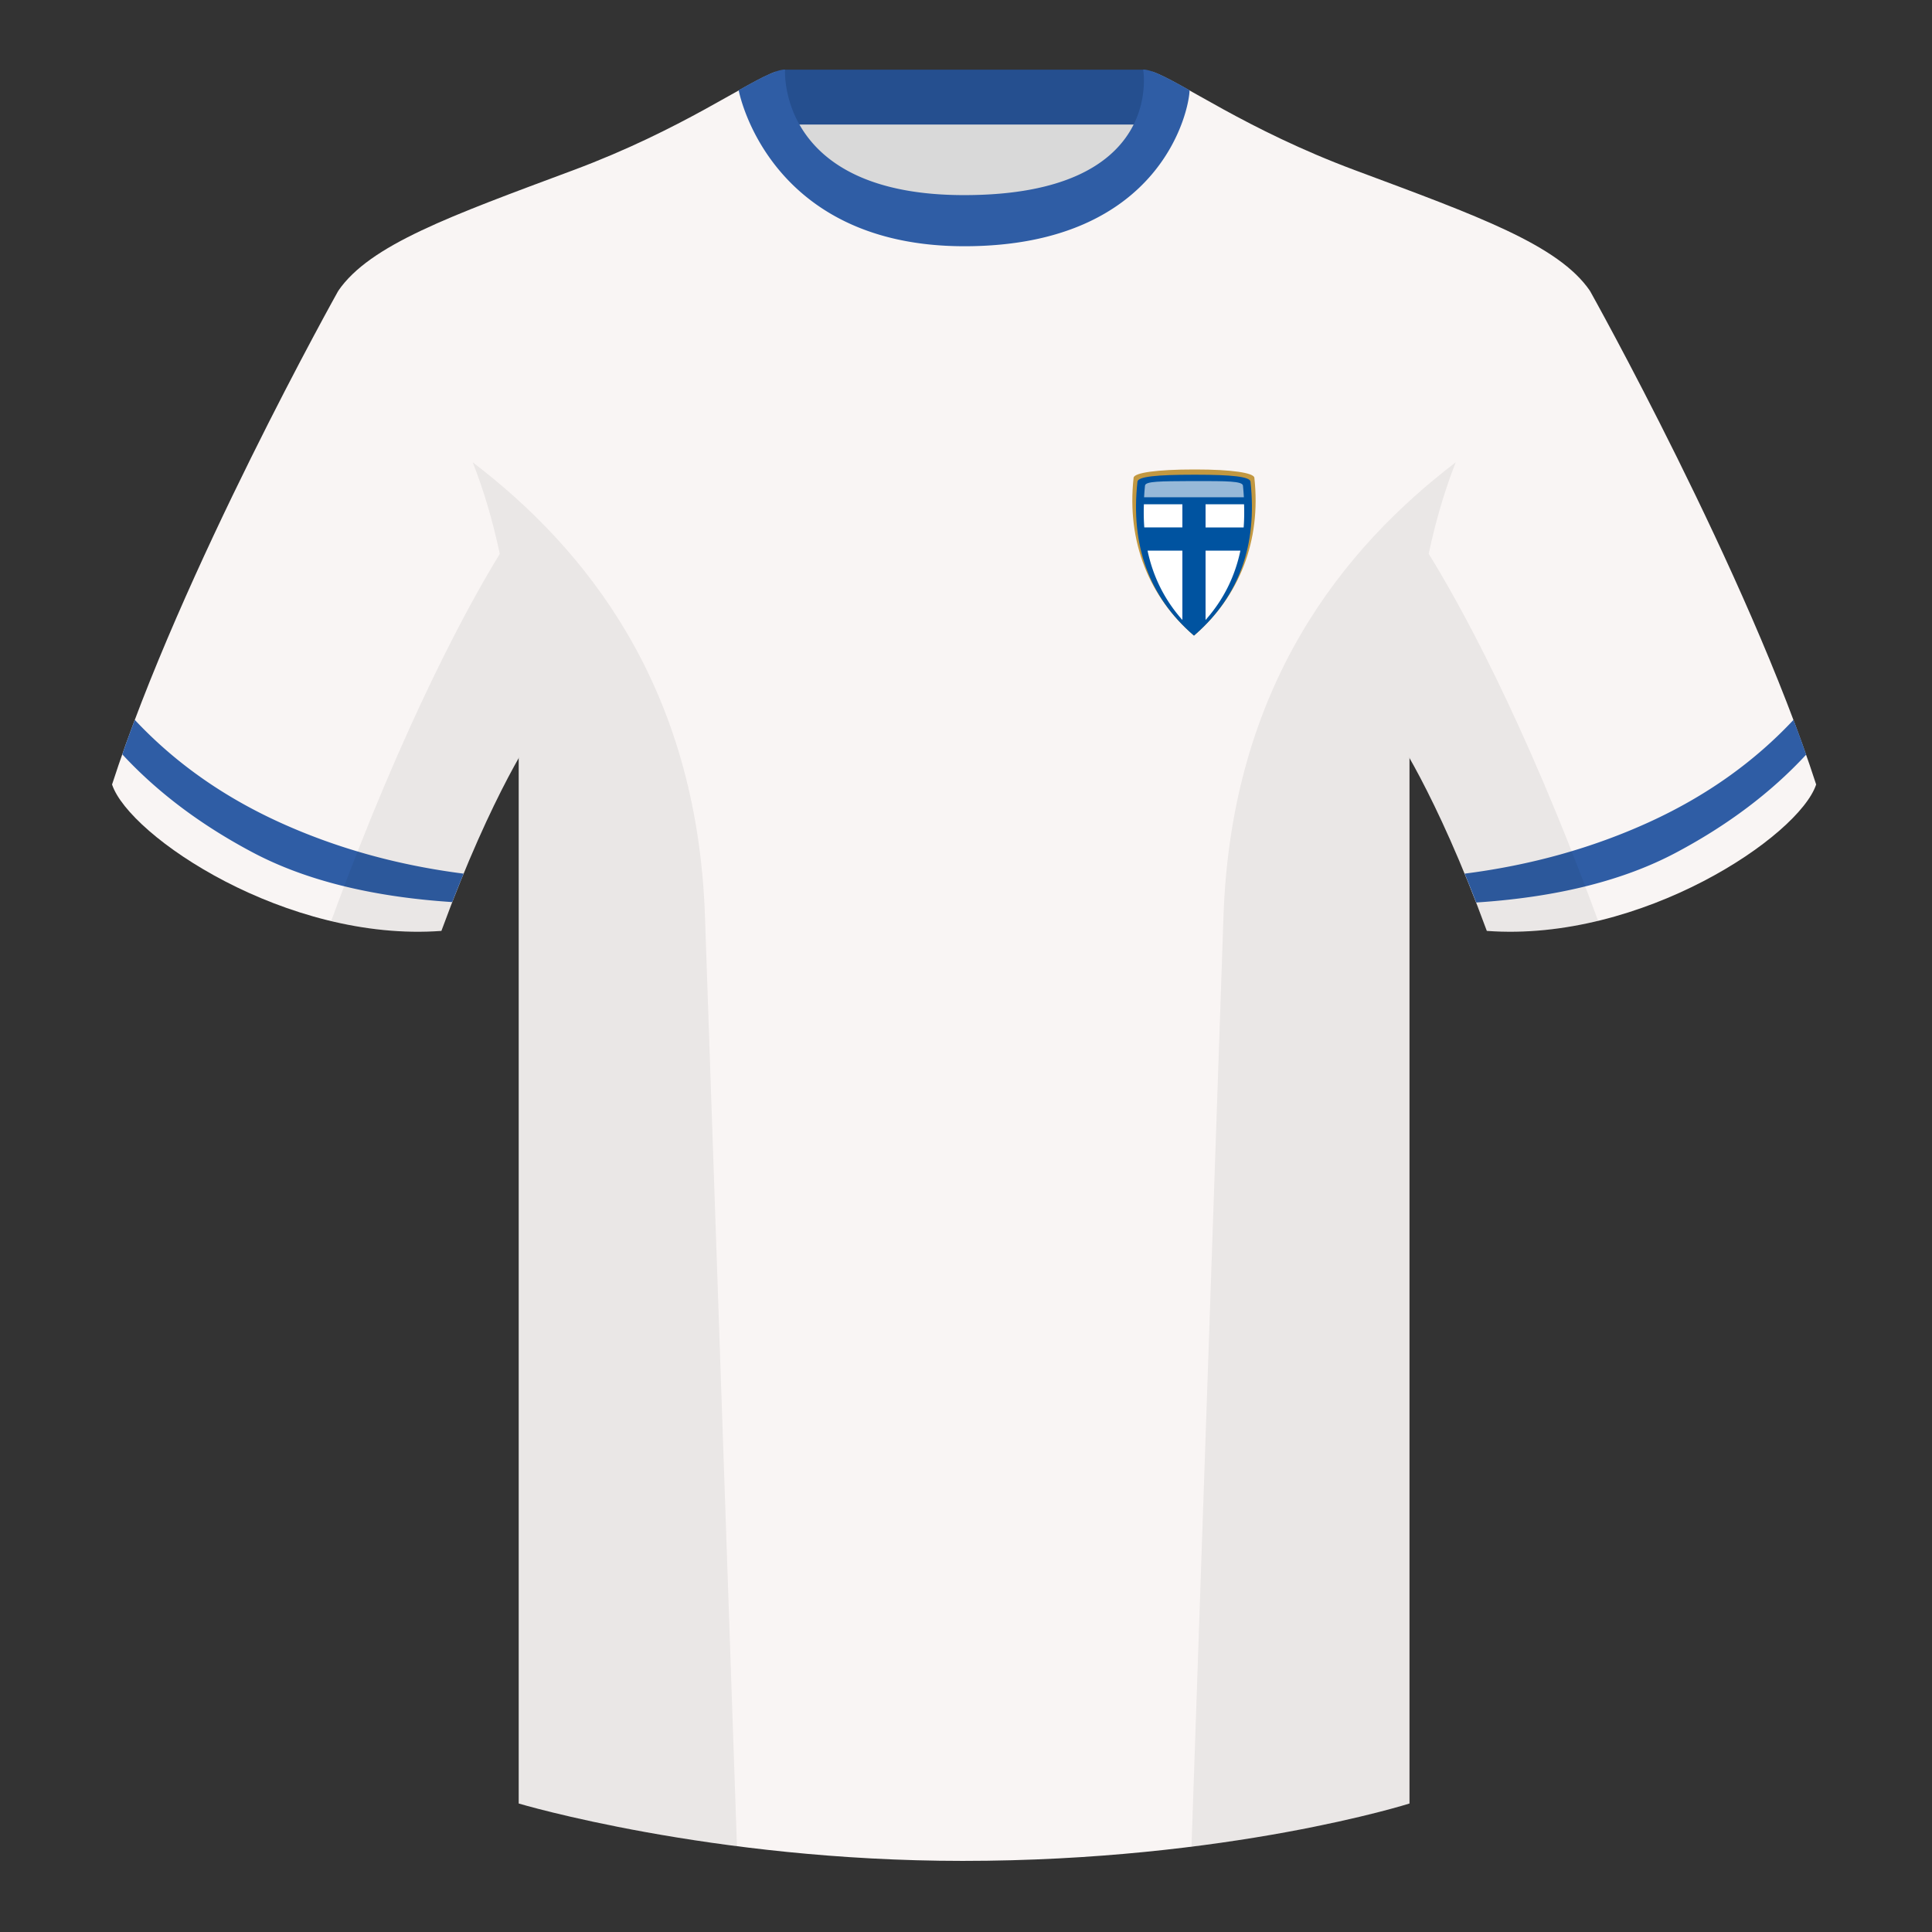 <?xml version="1.0" encoding="UTF-8"?><svg width="500" height="500" viewBox="0 0 500 500" xmlns="http://www.w3.org/2000/svg"><rect x="0" y="0" width="500" height="500" fill="#333333" stroke="none"/><g fill="none" fill-rule="evenodd"><path d="M0 0h500v500H0z"/><path fill="#D9D9D9" d="M203.003 109.223h93.643V21.928h-93.643z"/><path fill="#254F8F" d="M202.864 32.228h93.458v-14.2h-93.458z"/><path d="M87.548 75.258S46.785 148.058 29 203.029c4.445 13.376 45.208 40.86 85.232 37.886 13.34-36.4 24.46-52 24.46-52s2.963-95.085-51.144-113.655M411.473 75.258s40.762 72.8 58.547 127.77c-4.445 13.376-45.208 40.86-85.232 37.886-13.34-36.4-24.46-52-24.46-52s-2.963-95.085 51.145-113.655" fill="#F9F5F4"/><path d="M249.511 57.703c-50.082 0-47.798-39.47-48.742-39.14-7.516 2.618-24.133 14.936-52.439 25.495-31.873 11.885-52.626 19.315-60.782 31.2 11.114 8.915 46.694 28.97 46.694 120.345v271.14s49.658 14.855 114.885 14.855c68.929 0 115.648-14.855 115.648-14.855v-271.14c0-91.375 35.58-111.43 46.7-120.345-8.157-11.885-28.91-19.315-60.783-31.2-28.36-10.577-44.982-22.92-52.478-25.511-.927-.318 4.177 39.156-48.703 39.156z" fill="#F9F5F4"/><path d="M34.883 186.3c10.27 10.965 22.741 19.794 37.414 26.489 14.658 6.687 30.553 11.123 47.685 13.31l-.828 2.029a395.482 395.482 0 00-2.111 5.33c-20.805-1.354-38.01-5.634-51.616-12.836-13.412-7.1-24.67-15.564-33.772-25.392.722-2.159 1.799-5.136 3.228-8.93zM464.159 186.3c1.43 3.794 2.518 6.795 3.267 9.002-9.11 9.843-20.378 18.319-33.806 25.428-13.37 7.078-30.218 11.333-50.54 12.765l-1.04.07a390.45 390.45 0 00-2.98-7.467c17.132-2.186 33.027-6.622 47.684-13.31 14.674-6.694 27.145-15.523 37.415-26.488zM307.852 23.345C302.08 20.105 298.124 18 295.844 18c0 0 5.881 32.495-46.335 32.495-48.52 0-46.336-32.495-46.336-32.495-2.28 0-6.235 2.105-12.002 5.345 0 0 7.368 40.38 58.402 40.38 51.479 0 58.279-35.895 58.279-40.38z" fill="#2F5DA5"/><path d="M413.584 238.323c-9.287 2.238-19.064 3.316-28.798 2.592-8.197-22.369-15.557-36.883-20.012-44.748v270.577s-21.102 6.71-55.867 11.11l-.544-.059c1.881-54.795 5.722-166.47 8.277-240.705 2.055-59.755 31.084-95.29 60.099-117.44-2.676 6.78-5.072 14.606-7 23.667 7.354 11.852 24.436 42.069 43.831 94.964l.014.042zM190.717 477.795c-34.248-4.401-56.477-11.05-56.477-11.05V196.171c-4.456 7.867-11.813 22.38-20.01 44.743-9.632.716-19.308-.332-28.51-2.523.005-.033.012-.065.02-.097 19.377-52.848 36.305-83.066 43.61-94.944-1.93-9.075-4.328-16.912-7.007-23.701 29.015 22.15 58.044 57.685 60.1 117.44 2.554 74.235 6.395 185.91 8.276 240.705h-.002z" fill-opacity=".06" fill="#000"/><g><path d="M293.374 123.632c.154-1.292 6.036-2.132 15.626-2.132h.46c9.232 0 15.014.861 15.166 2.132 1.807 16.418-3.935 30.591-15.225 40.519l-.401.349c-11.579-9.967-17.454-24.257-15.626-40.868z" fill="#C29841"/><path d="M294.374 124.632c.154-1.292 5.036-1.777 14.626-1.777h.46c9.232 0 14.014.506 14.166 1.777 1.807 16.418-2.935 29.591-14.225 39.519l-.401.349c-11.579-9.967-16.454-23.257-14.626-39.868z" fill="#0053A0"/><path d="M306 142.499v17.949c-4.573-5.15-7.578-11.133-9.014-17.948l9.014-.001zm6 17.948V142.5l9.014.001c-1.436 6.815-4.44 12.797-9.013 17.946zm9.857-23.946L312 136.5v-6h9.96a53.497 53.497 0 01-.103 6zM306 130.5v5.999h-9.857c-.146-1.94-.18-3.94-.103-5.999H306z" fill="#FFF"/><path d="M321.676 125.677c.105 1.02.184 2.028.238 3.021h-25.828c.054-.994.133-2 .238-3.021.13-1.157 4.068-1.12 11.801-1.174l1.274-.003c8 0 12.145-.003 12.277 1.177z" fill-opacity=".59" fill="#FFF"/></g></g></svg>